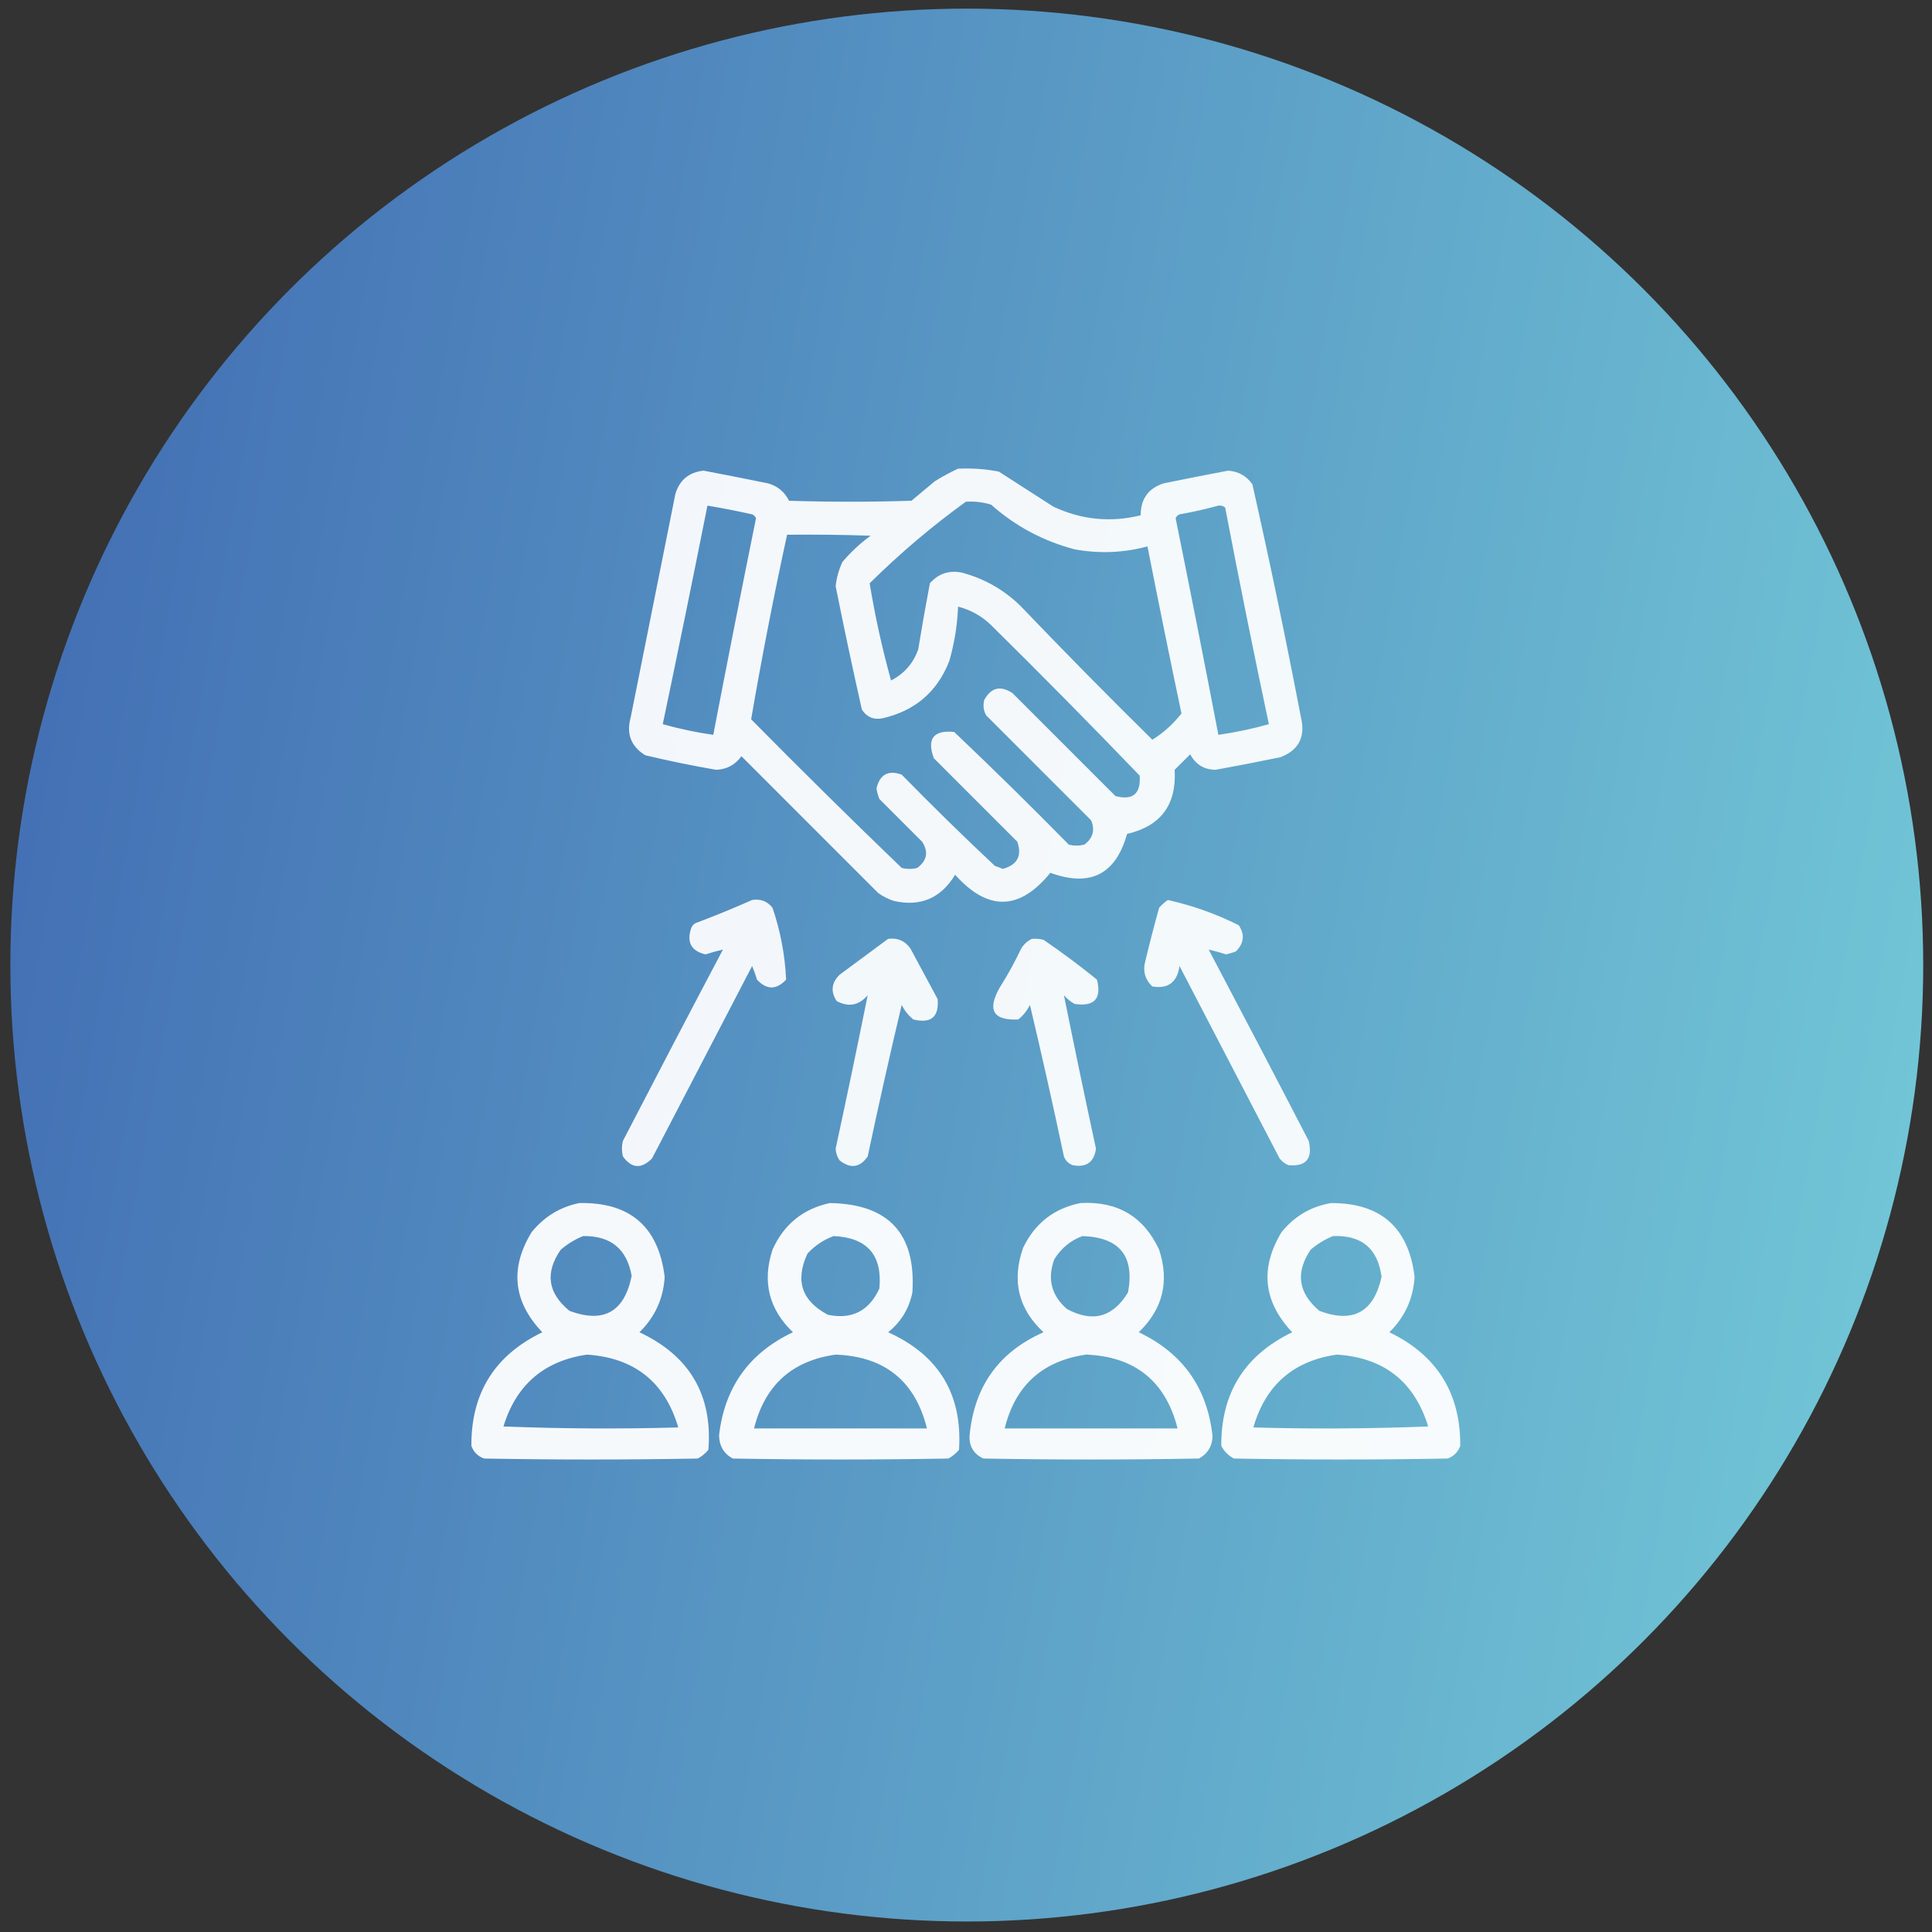 <svg width="101" height="101" viewBox="0 0 101 101" fill="none" xmlns="http://www.w3.org/2000/svg">
<rect x="0" y="0" width="101" height="101" fill="#333333" stroke="none"/>
<circle cx="50.541" cy="50.451" r="50" fill="url(#paint0_linear_3197_152)"/>
<g clip-path="url(#clip0_3197_152)">
<path opacity="0.933" fill-rule="evenodd" clip-rule="evenodd" d="M50.084 24.502C50.803 24.468 51.514 24.518 52.217 24.654C53.165 25.264 54.113 25.873 55.061 26.483C56.528 27.174 58.051 27.326 59.631 26.94C59.631 26.078 60.037 25.519 60.85 25.264C61.966 25.037 63.083 24.817 64.202 24.604C64.74 24.644 65.163 24.881 65.471 25.315C66.382 29.36 67.228 33.423 68.01 37.502C68.256 38.518 67.9 39.212 66.944 39.584C65.812 39.817 64.678 40.037 63.541 40.244C62.939 40.231 62.499 39.96 62.221 39.432C61.95 39.703 61.679 39.974 61.409 40.244C61.514 42.068 60.685 43.185 58.92 43.596C58.328 45.712 56.991 46.389 54.909 45.627C53.302 47.61 51.643 47.644 49.932 45.729C49.189 46.955 48.123 47.412 46.733 47.1C46.441 47.003 46.17 46.867 45.92 46.694C43.534 44.307 41.147 41.92 38.76 39.533C38.435 39.984 37.995 40.221 37.44 40.244C36.196 40.029 34.96 39.775 33.733 39.483C32.987 39.022 32.733 38.362 32.971 37.502C33.75 33.609 34.528 29.716 35.307 25.822C35.526 25.094 36.017 24.688 36.78 24.604C37.898 24.817 39.015 25.037 40.131 25.264C40.643 25.401 41.015 25.706 41.248 26.178C43.381 26.246 45.514 26.246 47.647 26.178C48.053 25.839 48.459 25.501 48.866 25.162C49.265 24.912 49.672 24.692 50.084 24.502ZM50.491 26.229C50.941 26.199 51.381 26.25 51.811 26.381C53.075 27.504 54.531 28.283 56.178 28.717C57.464 28.953 58.733 28.902 59.987 28.565C60.56 31.481 61.152 34.393 61.764 37.299C61.321 37.862 60.813 38.319 60.241 38.67C57.902 36.365 55.6 34.029 53.334 31.662C52.47 30.823 51.454 30.248 50.288 29.936C49.618 29.798 49.06 29.984 48.612 30.494C48.394 31.639 48.191 32.79 48.002 33.947C47.744 34.68 47.27 35.222 46.581 35.572C46.117 33.899 45.745 32.207 45.463 30.494C47.034 28.94 48.71 27.518 50.491 26.229ZM36.983 26.432C37.764 26.562 38.543 26.715 39.319 26.889C39.413 26.928 39.481 26.996 39.522 27.092C38.758 30.864 38.013 34.639 37.288 38.416C36.389 38.287 35.508 38.101 34.647 37.858C35.445 34.053 36.224 30.244 36.983 26.432ZM63.694 26.432C63.828 26.415 63.947 26.448 64.049 26.533C64.773 30.32 65.534 34.094 66.334 37.858C65.473 38.101 64.593 38.287 63.694 38.416C62.969 34.639 62.224 30.864 61.459 27.092C61.501 26.996 61.568 26.928 61.663 26.889C62.36 26.767 63.037 26.614 63.694 26.432ZM41.147 27.955C42.603 27.938 44.059 27.955 45.514 28.006C44.966 28.406 44.475 28.863 44.041 29.377C43.852 29.78 43.733 30.203 43.686 30.647C44.117 32.802 44.574 34.952 45.057 37.096C45.312 37.486 45.668 37.638 46.123 37.553C47.828 37.168 48.996 36.169 49.627 34.557C49.894 33.627 50.047 32.679 50.084 31.713C50.745 31.882 51.32 32.204 51.811 32.678C54.438 35.271 57.028 37.894 59.581 40.549C59.644 41.502 59.221 41.858 58.311 41.615C56.517 39.821 54.722 38.027 52.928 36.233C52.306 35.822 51.815 35.941 51.456 36.588C51.379 36.873 51.413 37.144 51.557 37.401C53.385 39.229 55.213 41.057 57.041 42.885C57.256 43.394 57.137 43.817 56.686 44.154C56.415 44.222 56.144 44.222 55.873 44.154C53.907 42.154 51.91 40.191 49.881 38.264C48.801 38.159 48.446 38.616 48.815 39.635C50.271 41.091 51.726 42.546 53.182 44.002C53.439 44.741 53.185 45.215 52.42 45.424C52.289 45.363 52.154 45.312 52.014 45.272C50.358 43.717 48.733 42.126 47.139 40.498C46.444 40.242 46.004 40.479 45.819 41.209C45.849 41.401 45.9 41.587 45.971 41.768C46.716 42.513 47.461 43.257 48.206 44.002C48.55 44.53 48.465 44.987 47.952 45.373C47.681 45.441 47.41 45.441 47.139 45.373C44.484 42.82 41.861 40.23 39.268 37.604C39.822 34.376 40.449 31.16 41.147 27.955Z" fill="white"/>
<path opacity="0.929" fill-rule="evenodd" clip-rule="evenodd" d="M39.318 47.049C39.755 46.977 40.111 47.113 40.385 47.455C40.801 48.68 41.038 49.933 41.096 51.213C40.588 51.755 40.08 51.755 39.572 51.213C39.503 50.97 39.418 50.733 39.318 50.502C37.575 53.854 35.831 57.205 34.088 60.557C33.531 61.123 33.023 61.09 32.565 60.455C32.497 60.184 32.497 59.913 32.565 59.643C34.295 56.3 36.038 52.965 37.795 49.639C37.498 49.709 37.194 49.793 36.881 49.893C36.152 49.721 35.898 49.28 36.119 48.572C36.17 48.386 36.288 48.268 36.475 48.217C37.443 47.85 38.391 47.461 39.318 47.049Z" fill="white"/>
<path opacity="0.928" fill-rule="evenodd" clip-rule="evenodd" d="M61.053 47.049C62.338 47.337 63.574 47.777 64.76 48.369C65.084 48.859 65.033 49.316 64.607 49.74C64.441 49.801 64.272 49.852 64.1 49.893C63.787 49.794 63.482 49.709 63.185 49.639C64.942 52.965 66.686 56.3 68.416 59.643C68.635 60.573 68.28 60.996 67.35 60.912C67.168 60.833 67.016 60.714 66.892 60.557C65.149 57.205 63.406 53.854 61.662 50.502C61.54 51.354 61.066 51.709 60.24 51.569C59.847 51.197 59.729 50.74 59.885 50.197C60.106 49.279 60.343 48.365 60.596 47.455C60.737 47.296 60.89 47.16 61.053 47.049Z" fill="white"/>
<path opacity="0.929" fill-rule="evenodd" clip-rule="evenodd" d="M46.428 49.08C46.924 49.015 47.313 49.184 47.596 49.588C48.069 50.468 48.543 51.348 49.017 52.229C49.096 53.165 48.673 53.52 47.748 53.295C47.487 53.085 47.284 52.831 47.139 52.533C46.514 55.166 45.922 57.806 45.361 60.455C44.952 61.045 44.461 61.113 43.889 60.658C43.763 60.474 43.695 60.271 43.685 60.049C44.265 57.371 44.824 54.696 45.361 52.026C44.901 52.565 44.36 52.667 43.736 52.33C43.415 51.835 43.466 51.378 43.889 50.959C44.742 50.331 45.588 49.704 46.428 49.08Z" fill="white"/>
<path opacity="0.93" fill-rule="evenodd" clip-rule="evenodd" d="M53.944 49.08C54.15 49.064 54.353 49.081 54.553 49.131C55.513 49.786 56.444 50.48 57.346 51.213C57.599 52.213 57.209 52.636 56.178 52.483C55.964 52.367 55.778 52.214 55.619 52.026C56.157 54.697 56.716 57.371 57.295 60.049C57.194 60.76 56.788 61.048 56.076 60.912C55.856 60.828 55.704 60.675 55.619 60.455C55.059 57.806 54.466 55.166 53.842 52.533C53.697 52.831 53.494 53.085 53.233 53.295C51.916 53.355 51.594 52.796 52.268 51.619C52.681 50.968 53.053 50.291 53.385 49.588C53.528 49.36 53.714 49.191 53.944 49.08Z" fill="white"/>
<path opacity="0.948" fill-rule="evenodd" clip-rule="evenodd" d="M30.279 62.893C32.934 62.839 34.424 64.126 34.748 66.752C34.679 67.889 34.239 68.854 33.428 69.647C36.053 70.879 37.255 72.927 37.033 75.791C36.877 75.982 36.691 76.134 36.475 76.248C32.751 76.316 29.027 76.316 25.303 76.248C24.981 76.13 24.761 75.91 24.643 75.588C24.625 72.829 25.86 70.849 28.35 69.647C26.827 68.047 26.641 66.303 27.791 64.416C28.447 63.607 29.276 63.099 30.279 62.893ZM30.483 64.619C31.925 64.595 32.772 65.289 33.022 66.701C32.642 68.584 31.558 69.193 29.772 68.529C28.632 67.599 28.48 66.533 29.315 65.33C29.672 65.025 30.061 64.789 30.483 64.619ZM30.686 70.815C33.17 70.981 34.761 72.251 35.459 74.623C32.412 74.708 29.365 74.691 26.319 74.572C26.985 72.395 28.44 71.143 30.686 70.815Z" fill="white"/>
<path opacity="0.949" fill-rule="evenodd" clip-rule="evenodd" d="M43.381 62.893C46.458 62.94 47.897 64.498 47.697 67.565C47.523 68.415 47.1 69.109 46.428 69.647C49.083 70.844 50.319 72.892 50.135 75.791C49.978 75.982 49.792 76.134 49.576 76.248C45.818 76.316 42.06 76.316 38.303 76.248C37.832 75.985 37.595 75.579 37.592 75.029C37.882 72.519 39.169 70.725 41.451 69.647C40.193 68.437 39.838 66.998 40.385 65.33C40.976 64.01 41.975 63.198 43.381 62.893ZM43.584 64.619C45.34 64.7 46.136 65.614 45.971 67.362C45.432 68.536 44.535 68.993 43.279 68.733C41.911 68.012 41.555 66.946 42.213 65.533C42.606 65.11 43.063 64.805 43.584 64.619ZM43.685 70.815C46.254 70.913 47.845 72.199 48.459 74.674C45.446 74.674 42.433 74.674 39.42 74.674C39.98 72.421 41.402 71.134 43.685 70.815Z" fill="white"/>
<path opacity="0.949" fill-rule="evenodd" clip-rule="evenodd" d="M56.483 62.893C58.417 62.784 59.788 63.596 60.596 65.33C61.143 66.998 60.788 68.437 59.53 69.647C61.827 70.737 63.114 72.549 63.389 75.08C63.371 75.609 63.134 75.998 62.678 76.248C58.92 76.316 55.163 76.316 51.405 76.248C50.874 75.995 50.637 75.571 50.694 74.979C50.952 72.444 52.239 70.666 54.553 69.647C53.236 68.421 52.88 66.948 53.487 65.229C54.105 63.948 55.104 63.169 56.483 62.893ZM56.584 64.619C58.526 64.681 59.322 65.663 58.971 67.564C58.178 68.868 57.111 69.155 55.772 68.428C54.963 67.721 54.743 66.858 55.112 65.838C55.471 65.257 55.962 64.851 56.584 64.619ZM56.788 70.814C59.342 70.922 60.934 72.209 61.561 74.674C58.548 74.674 55.535 74.674 52.522 74.674C53.078 72.425 54.5 71.139 56.788 70.814Z" fill="white"/>
<path opacity="0.948" fill-rule="evenodd" clip-rule="evenodd" d="M69.584 62.893C72.186 62.888 73.641 64.174 73.951 66.752C73.882 67.889 73.442 68.854 72.631 69.647C75.121 70.849 76.356 72.829 76.338 75.588C76.22 75.91 76 76.13 75.678 76.248C71.954 76.316 68.23 76.316 64.506 76.248C64.218 76.096 63.998 75.876 63.846 75.588C63.828 72.829 65.063 70.849 67.553 69.647C66.043 68.045 65.857 66.302 66.994 64.416C67.674 63.577 68.538 63.07 69.584 62.893ZM69.686 64.619C71.184 64.56 72.03 65.271 72.225 66.752C71.817 68.598 70.734 69.19 68.975 68.529C67.864 67.592 67.712 66.526 68.518 65.33C68.875 65.025 69.264 64.789 69.686 64.619ZM69.889 70.815C72.349 70.974 73.94 72.226 74.662 74.572C71.616 74.691 68.569 74.708 65.522 74.623C66.16 72.409 67.616 71.14 69.889 70.815Z" fill="white"/>
</g>
<defs>
<linearGradient id="paint0_linear_3197_152" x1="0.541" y1="0.451" x2="116.262" y2="20.817" gradientUnits="userSpaceOnUse">
<stop stop-color="#406AB2"/>
<stop offset="1" stop-color="#75CDD9"/>
</linearGradient>
<clipPath id="clip0_3197_152">
<rect width="52" height="52" fill="white" transform="translate(24.541 24.451)"/>
</clipPath>
</defs>
</svg>
